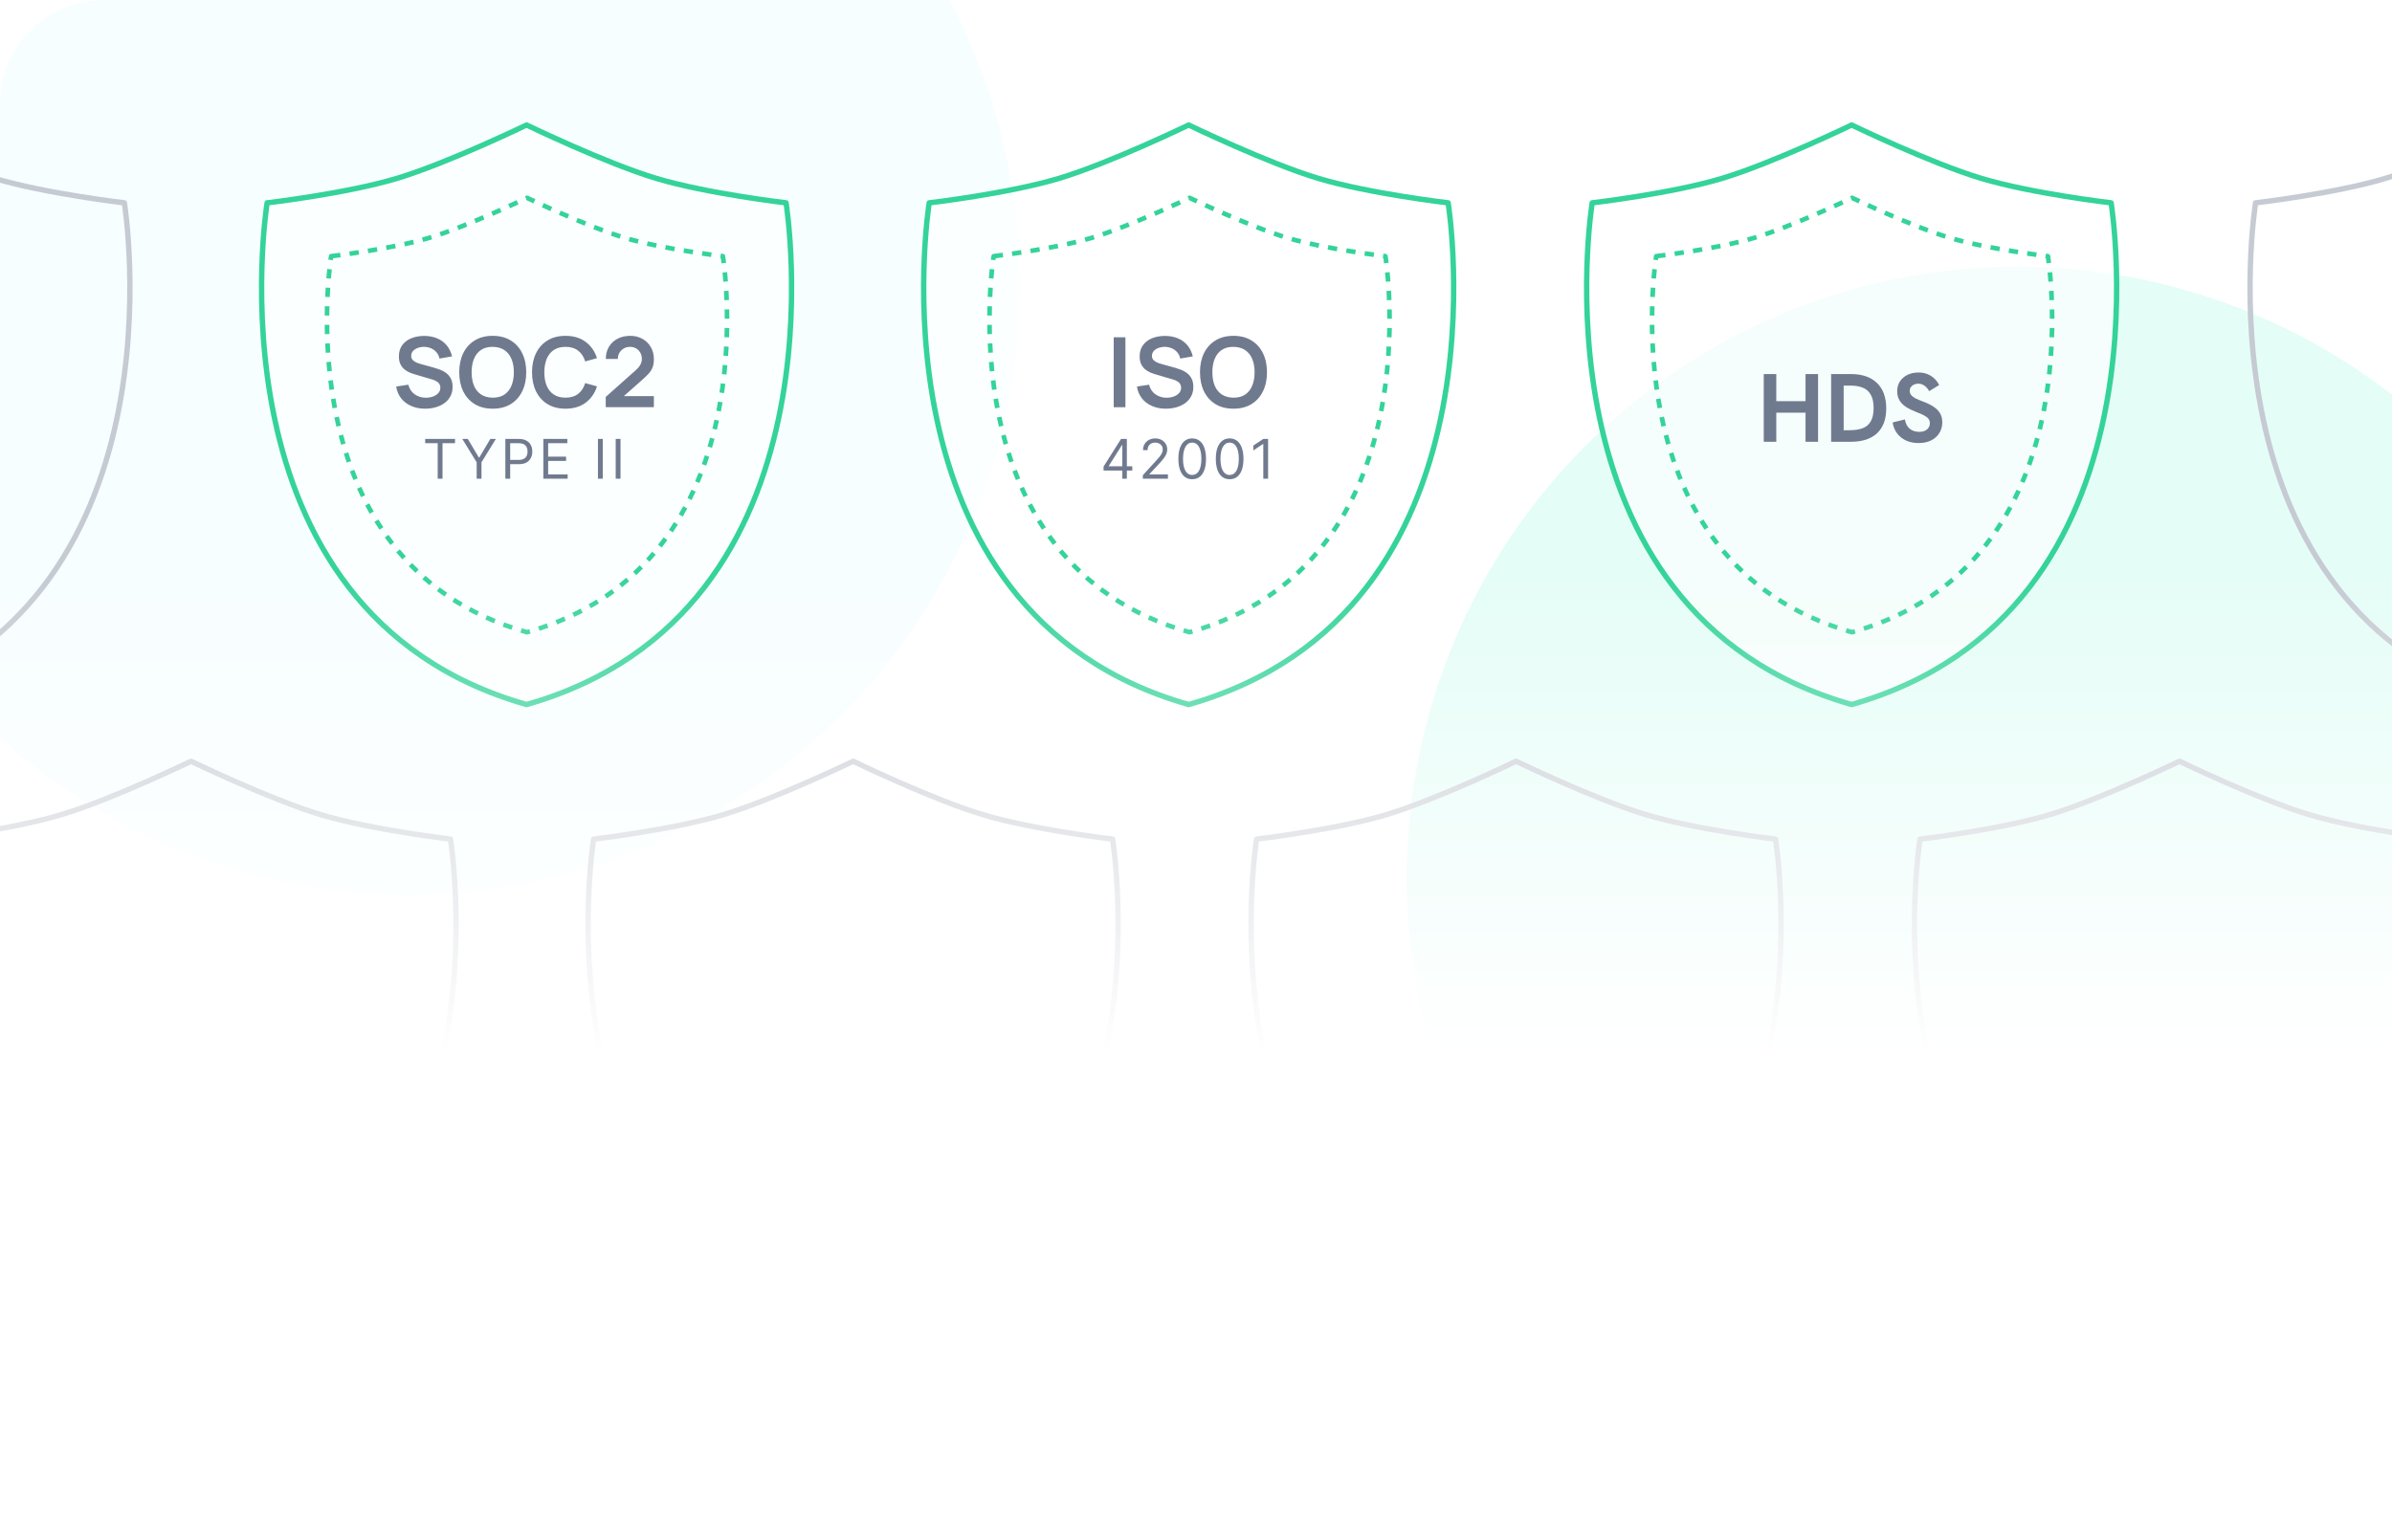<svg width="556" height="358" viewBox="0 0 556 358" fill="none" xmlns="http://www.w3.org/2000/svg">
<g clip-path="url(#clip0_528_11675)">
<path d="M0 24C0 10.745 10.745 0 24 0H532C545.255 0 556 10.745 556 24V334C556 347.255 545.255 358 532 358H24C10.745 358 0 347.255 0 334V24Z" fill="white"/>
<g opacity="0.15" filter="url(#filter0_f_528_11675)">
<circle cx="95" cy="66" r="142" fill="#CCFAFF"/>
</g>
<g opacity="0.15" filter="url(#filter1_f_528_11675)">
<circle cx="469" cy="204" r="142" fill="#53F3C8"/>
</g>
<path d="M370.092 47.163C370.092 47.163 388.47 45.016 400.246 41.482C412.022 37.947 430.4 29.062 430.4 29.062C430.4 29.062 448.779 37.947 460.555 41.482C472.331 45.016 490.709 47.163 490.709 47.163C490.709 47.163 506.127 142.263 430.4 163.812C354.674 142.263 370.092 47.163 370.092 47.163Z" fill="white" fill-opacity="0.6" stroke="#34D399" stroke-width="1.25" stroke-linejoin="round"/>
<path d="M292.092 195.101C292.092 195.101 310.47 192.953 322.246 189.419C334.022 185.885 352.4 177 352.4 177C352.4 177 370.779 185.885 382.555 189.419C394.331 192.953 412.709 195.101 412.709 195.101C412.709 195.101 428.127 290.201 352.4 311.749C276.674 290.201 292.092 195.101 292.092 195.101Z" stroke="#C6CAD2" stroke-width="1.25" stroke-linejoin="round"/>
<path d="M215.99 47.163C215.99 47.163 234.369 45.016 246.145 41.482C257.921 37.947 276.299 29.062 276.299 29.062C276.299 29.062 294.677 37.947 306.453 41.482C318.229 45.016 336.607 47.163 336.607 47.163C336.607 47.163 352.025 142.263 276.299 163.812C200.572 142.263 215.99 47.163 215.99 47.163Z" fill="white" fill-opacity="0.5" stroke="#34D399" stroke-width="1.25" stroke-linejoin="round"/>
<path d="M137.99 195.101C137.99 195.101 156.369 192.953 168.145 189.419C179.921 185.885 198.299 177 198.299 177C198.299 177 216.677 185.885 228.453 189.419C240.229 192.953 258.607 195.101 258.607 195.101C258.607 195.101 274.025 290.201 198.299 311.749C122.572 290.201 137.99 195.101 137.99 195.101Z" stroke="#C6CAD2" stroke-width="1.25" stroke-linejoin="round"/>
<path d="M62.092 47.163C62.092 47.163 80.47 45.016 92.246 41.482C104.022 37.947 122.4 29.062 122.4 29.062C122.4 29.062 140.779 37.947 152.555 41.482C164.331 45.016 182.709 47.163 182.709 47.163C182.709 47.163 198.127 142.263 122.4 163.812C46.674 142.263 62.092 47.163 62.092 47.163Z" fill="white" fill-opacity="0.6" stroke="#34D399" stroke-width="1.25" stroke-linejoin="round"/>
<path d="M76.975 59.567C76.975 59.567 90.848 57.958 99.737 55.309C108.627 52.659 122.5 46 122.5 46C122.5 46 136.373 52.659 145.263 55.309C154.152 57.958 168.025 59.567 168.025 59.567C168.025 59.567 179.664 130.849 122.5 147C65.336 130.849 76.975 59.567 76.975 59.567Z" stroke="#34D399" stroke-width="1.08" stroke-linejoin="round" stroke-dasharray="2.16 2.16"/>
<path d="M230.975 59.567C230.975 59.567 244.848 57.958 253.737 55.309C262.627 52.659 276.5 46 276.5 46C276.5 46 290.373 52.659 299.263 55.309C308.152 57.958 322.025 59.567 322.025 59.567C322.025 59.567 333.664 130.849 276.5 147C219.336 130.849 230.975 59.567 230.975 59.567Z" stroke="#34D399" stroke-width="1.08" stroke-linejoin="round" stroke-dasharray="2.16 2.16"/>
<path d="M384.975 59.567C384.975 59.567 398.848 57.958 407.737 55.309C416.627 52.659 430.5 46 430.5 46C430.5 46 444.373 52.659 453.263 55.309C462.152 57.958 476.025 59.567 476.025 59.567C476.025 59.567 487.664 130.849 430.5 147C373.336 130.849 384.975 59.567 384.975 59.567Z" stroke="#34D399" stroke-width="1.08" stroke-linejoin="round" stroke-dasharray="2.16 2.16"/>
<path d="M-15.908 195.101C-15.908 195.101 2.47 192.953 14.246 189.419C26.022 185.885 44.4 177 44.4 177C44.4 177 62.779 185.885 74.555 189.419C86.331 192.953 104.709 195.101 104.709 195.101C104.709 195.101 120.127 290.201 44.4 311.749C-31.326 290.201 -15.908 195.101 -15.908 195.101Z" stroke="#C6CAD2" stroke-width="1.25" stroke-linejoin="round"/>
<path d="M-91.709 47.163C-91.709 47.163 -73.331 45.016 -61.555 41.482C-49.779 37.947 -31.4 29.062 -31.4 29.062C-31.4 29.062 -13.022 37.947 -1.246 41.482C10.53 45.016 28.908 47.163 28.908 47.163C28.908 47.163 44.326 142.263 -31.4 163.812C-107.127 142.263 -91.709 47.163 -91.709 47.163Z" stroke="#C6CAD2" stroke-width="1.25" stroke-linejoin="round"/>
<path d="M524.291 47.163C524.291 47.163 542.669 45.016 554.445 41.482C566.221 37.947 584.6 29.062 584.6 29.062C584.6 29.062 602.978 37.947 614.754 41.482C626.53 45.016 644.908 47.163 644.908 47.163C644.908 47.163 660.326 142.263 584.6 163.812C508.873 142.263 524.291 47.163 524.291 47.163Z" stroke="#C6CAD2" stroke-width="1.25" stroke-linejoin="round"/>
<path d="M446.291 195.101C446.291 195.101 464.669 192.953 476.445 189.419C488.221 185.885 506.6 177 506.6 177C506.6 177 524.978 185.885 536.754 189.419C548.53 192.953 566.908 195.101 566.908 195.101C566.908 195.101 582.326 290.201 506.6 311.749C430.873 290.201 446.291 195.101 446.291 195.101Z" stroke="#C6CAD2" stroke-width="1.25" stroke-linejoin="round"/>
<path d="M98.82 95.025C97.631 95.025 96.558 94.818 95.601 94.404C94.653 93.99 93.869 93.399 93.252 92.631C92.642 91.855 92.254 90.936 92.088 89.875L94.912 89.445C95.153 90.409 95.647 91.155 96.392 91.682C97.145 92.209 98.011 92.473 98.99 92.473C99.57 92.473 100.116 92.382 100.628 92.202C101.14 92.021 101.554 91.757 101.87 91.411C102.194 91.064 102.356 90.639 102.356 90.135C102.356 89.909 102.318 89.701 102.243 89.513C102.168 89.317 102.055 89.144 101.904 88.994C101.761 88.843 101.573 88.707 101.339 88.587C101.113 88.459 100.85 88.35 100.549 88.26L96.347 87.017C95.985 86.912 95.594 86.772 95.172 86.599C94.758 86.418 94.363 86.174 93.986 85.865C93.617 85.549 93.312 85.15 93.071 84.668C92.838 84.178 92.721 83.576 92.721 82.86C92.721 81.814 92.985 80.936 93.512 80.228C94.046 79.513 94.762 78.978 95.658 78.625C96.561 78.271 97.563 78.097 98.662 78.105C99.777 78.113 100.771 78.305 101.644 78.681C102.518 79.05 103.248 79.588 103.836 80.296C104.423 81.004 104.837 81.859 105.078 82.86L102.153 83.369C102.032 82.796 101.799 82.311 101.452 81.912C101.113 81.505 100.696 81.196 100.199 80.985C99.709 80.775 99.186 80.662 98.629 80.647C98.086 80.639 97.582 80.722 97.115 80.895C96.656 81.061 96.283 81.302 95.997 81.618C95.718 81.934 95.579 82.303 95.579 82.725C95.579 83.124 95.699 83.451 95.94 83.707C96.181 83.956 96.479 84.156 96.832 84.306C97.194 84.449 97.559 84.57 97.928 84.668L100.842 85.481C101.241 85.586 101.689 85.729 102.186 85.91C102.683 86.091 103.162 86.343 103.621 86.667C104.08 86.991 104.457 87.416 104.751 87.943C105.052 88.47 105.202 89.141 105.202 89.954C105.202 90.797 105.025 91.539 104.671 92.179C104.325 92.811 103.854 93.339 103.26 93.76C102.665 94.182 101.983 94.498 101.215 94.709C100.455 94.92 99.656 95.025 98.82 95.025ZM114.526 95.025C112.9 95.025 111.506 94.671 110.347 93.964C109.187 93.248 108.295 92.254 107.67 90.982C107.052 89.709 106.744 88.233 106.744 86.554C106.744 84.875 107.052 83.399 107.67 82.126C108.295 80.853 109.187 79.863 110.347 79.156C111.506 78.44 112.9 78.082 114.526 78.082C116.153 78.082 117.546 78.44 118.705 79.156C119.873 79.863 120.765 80.853 121.382 82.126C122.007 83.399 122.32 84.875 122.32 86.554C122.32 88.233 122.007 89.709 121.382 90.982C120.765 92.254 119.873 93.248 118.705 93.964C117.546 94.671 116.153 95.025 114.526 95.025ZM114.526 92.461C115.618 92.469 116.525 92.228 117.248 91.739C117.979 91.249 118.525 90.56 118.886 89.671C119.255 88.783 119.44 87.744 119.44 86.554C119.44 85.364 119.255 84.332 118.886 83.459C118.525 82.578 117.979 81.893 117.248 81.403C116.525 80.914 115.618 80.662 114.526 80.647C113.434 80.639 112.527 80.88 111.804 81.369C111.081 81.859 110.535 82.548 110.166 83.436C109.805 84.325 109.624 85.364 109.624 86.554C109.624 87.744 109.805 88.779 110.166 89.66C110.528 90.534 111.07 91.215 111.793 91.705C112.523 92.194 113.434 92.446 114.526 92.461ZM131.447 95.025C129.82 95.025 128.427 94.671 127.268 93.964C126.108 93.248 125.216 92.254 124.591 90.982C123.973 89.709 123.664 88.233 123.664 86.554C123.664 84.875 123.973 83.399 124.591 82.126C125.216 80.853 126.108 79.863 127.268 79.156C128.427 78.44 129.82 78.082 131.447 78.082C133.322 78.082 134.884 78.553 136.135 79.494C137.385 80.428 138.262 81.689 138.766 83.278L136.022 84.035C135.705 82.973 135.167 82.145 134.406 81.55C133.646 80.948 132.659 80.647 131.447 80.647C130.355 80.647 129.444 80.891 128.713 81.381C127.991 81.87 127.445 82.559 127.076 83.448C126.714 84.329 126.53 85.364 126.522 86.554C126.522 87.744 126.703 88.783 127.064 89.671C127.433 90.552 127.983 91.238 128.713 91.727C129.444 92.217 130.355 92.461 131.447 92.461C132.659 92.461 133.646 92.16 134.406 91.558C135.167 90.955 135.705 90.127 136.022 89.073L138.766 89.829C138.262 91.418 137.385 92.683 136.135 93.625C134.884 94.558 133.322 95.025 131.447 95.025ZM140.795 94.664V92.292L147.752 86.091C148.295 85.609 148.671 85.153 148.882 84.724C149.093 84.295 149.198 83.881 149.198 83.482C149.198 82.939 149.082 82.457 148.848 82.036C148.615 81.607 148.291 81.268 147.877 81.019C147.47 80.771 146.999 80.647 146.465 80.647C145.9 80.647 145.399 80.778 144.962 81.042C144.533 81.298 144.198 81.641 143.957 82.07C143.716 82.499 143.603 82.962 143.618 83.459H140.817C140.817 82.375 141.058 81.43 141.54 80.624C142.029 79.818 142.7 79.193 143.551 78.749C144.409 78.305 145.399 78.082 146.521 78.082C147.56 78.082 148.494 78.316 149.322 78.783C150.151 79.242 150.802 79.882 151.277 80.703C151.751 81.516 151.988 82.454 151.988 83.516C151.988 84.291 151.883 84.942 151.672 85.47C151.461 85.997 151.145 86.482 150.723 86.927C150.309 87.371 149.793 87.864 149.176 88.406L144.24 92.778L143.991 92.1H151.988V94.664H140.795Z" fill="#707A8F"/>
<path d="M98.832 103.051V102.058H105.764V103.051H102.858V111.3H101.739V103.051H98.832ZM107.459 102.058H108.741L111.304 106.372H111.412L113.975 102.058H115.257L111.917 107.491V111.3H110.798V107.491L107.459 102.058ZM117.466 111.3V102.058H120.589C121.314 102.058 121.907 102.189 122.367 102.451C122.83 102.71 123.173 103.06 123.396 103.502C123.619 103.944 123.73 104.438 123.73 104.982C123.73 105.527 123.619 106.022 123.396 106.467C123.176 106.912 122.836 107.267 122.376 107.532C121.916 107.794 121.326 107.924 120.607 107.924H118.369V106.932H120.571C121.067 106.932 121.466 106.846 121.767 106.674C122.068 106.503 122.286 106.271 122.421 105.98C122.56 105.685 122.629 105.352 122.629 104.982C122.629 104.612 122.56 104.281 122.421 103.99C122.286 103.698 122.066 103.469 121.762 103.304C121.459 103.135 121.055 103.051 120.553 103.051H118.586V111.3H117.466ZM126.295 111.3V102.058H131.872V103.051H127.414V106.174H131.584V107.166H127.414V110.307H131.945V111.3H126.295ZM140.107 102.058V111.3H138.988V102.058H140.107ZM144.233 102.058V111.3H143.114V102.058H144.233Z" fill="#707A8F"/>
<path d="M258.875 94.686V78.421H261.597V94.686H258.875ZM271.001 95.025C269.811 95.025 268.738 94.818 267.782 94.404C266.833 93.99 266.05 93.399 265.432 92.631C264.822 91.855 264.434 90.936 264.269 89.875L267.093 89.445C267.333 90.409 267.827 91.155 268.572 91.682C269.325 92.209 270.191 92.473 271.17 92.473C271.75 92.473 272.296 92.382 272.808 92.202C273.32 92.021 273.734 91.757 274.05 91.411C274.374 91.064 274.536 90.639 274.536 90.135C274.536 89.909 274.498 89.701 274.423 89.513C274.348 89.317 274.235 89.144 274.084 88.994C273.941 88.843 273.753 88.707 273.52 88.587C273.294 88.459 273.03 88.35 272.729 88.26L268.527 87.017C268.166 86.912 267.774 86.772 267.352 86.599C266.938 86.418 266.543 86.174 266.166 85.865C265.797 85.549 265.492 85.15 265.251 84.668C265.018 84.178 264.901 83.576 264.901 82.86C264.901 81.814 265.165 80.936 265.692 80.228C266.227 79.513 266.942 78.978 267.838 78.625C268.742 78.271 269.743 78.097 270.843 78.105C271.957 78.113 272.951 78.305 273.825 78.681C274.698 79.05 275.428 79.588 276.016 80.296C276.603 81.004 277.017 81.859 277.258 82.86L274.333 83.369C274.212 82.796 273.979 82.311 273.632 81.912C273.294 81.505 272.876 81.196 272.379 80.985C271.889 80.775 271.366 80.662 270.809 80.647C270.266 80.639 269.762 80.722 269.295 80.895C268.836 81.061 268.463 81.302 268.177 81.618C267.898 81.934 267.759 82.303 267.759 82.725C267.759 83.124 267.879 83.451 268.12 83.707C268.361 83.956 268.659 84.156 269.013 84.306C269.374 84.449 269.739 84.57 270.108 84.668L273.023 85.481C273.422 85.586 273.87 85.729 274.367 85.91C274.864 86.091 275.342 86.343 275.801 86.667C276.261 86.991 276.637 87.416 276.931 87.943C277.232 88.47 277.383 89.141 277.383 89.954C277.383 90.797 277.206 91.539 276.852 92.179C276.505 92.811 276.035 93.339 275.44 93.76C274.845 94.182 274.163 94.498 273.395 94.709C272.635 94.92 271.837 95.025 271.001 95.025ZM286.706 95.025C285.08 95.025 283.687 94.671 282.527 93.964C281.367 93.248 280.475 92.254 279.85 90.982C279.233 89.709 278.924 88.233 278.924 86.554C278.924 84.875 279.233 83.399 279.85 82.126C280.475 80.853 281.367 79.863 282.527 79.156C283.687 78.44 285.08 78.082 286.706 78.082C288.333 78.082 289.726 78.44 290.886 79.156C292.053 79.863 292.945 80.853 293.563 82.126C294.188 83.399 294.5 84.875 294.5 86.554C294.5 88.233 294.188 89.709 293.563 90.982C292.945 92.254 292.053 93.248 290.886 93.964C289.726 94.671 288.333 95.025 286.706 95.025ZM286.706 92.461C287.798 92.469 288.706 92.228 289.428 91.739C290.159 91.249 290.705 90.56 291.066 89.671C291.435 88.783 291.62 87.744 291.62 86.554C291.62 85.364 291.435 84.332 291.066 83.459C290.705 82.578 290.159 81.893 289.428 81.403C288.706 80.914 287.798 80.662 286.706 80.647C285.614 80.639 284.707 80.88 283.984 81.369C283.261 81.859 282.715 82.548 282.346 83.436C281.985 84.325 281.804 85.364 281.804 86.554C281.804 87.744 281.985 88.779 282.346 89.66C282.708 90.534 283.25 91.215 283.973 91.705C284.703 92.194 285.614 92.446 286.706 92.461Z" fill="#707A8F"/>
<path d="M256.514 109.405V108.484L260.575 102.058H261.243V103.484H260.791L257.723 108.34V108.412H263.192V109.405H256.514ZM260.864 111.3V109.125V108.696V102.058H261.929V111.3H260.864ZM265.646 111.3V110.488L268.696 107.148C269.054 106.757 269.349 106.417 269.58 106.128C269.812 105.837 269.984 105.563 270.095 105.307C270.209 105.048 270.266 104.778 270.266 104.495C270.266 104.17 270.188 103.889 270.032 103.651C269.878 103.413 269.668 103.23 269.4 103.101C269.132 102.971 268.831 102.907 268.497 102.907C268.142 102.907 267.833 102.98 267.568 103.128C267.306 103.272 267.103 103.475 266.959 103.737C266.817 103.999 266.747 104.305 266.747 104.657H265.682C265.682 104.116 265.806 103.641 266.056 103.231C266.306 102.822 266.646 102.503 267.076 102.275C267.509 102.046 267.995 101.932 268.534 101.932C269.075 101.932 269.555 102.046 269.973 102.275C270.391 102.503 270.719 102.812 270.957 103.2C271.194 103.588 271.313 104.02 271.313 104.495C271.313 104.835 271.252 105.167 271.128 105.492C271.008 105.814 270.797 106.174 270.496 106.571C270.199 106.965 269.785 107.446 269.256 108.015L267.18 110.235V110.307H271.476V111.3H265.646ZM277.116 111.426C276.436 111.426 275.857 111.241 275.379 110.871C274.901 110.498 274.535 109.958 274.282 109.251C274.03 108.541 273.903 107.684 273.903 106.679C273.903 105.68 274.03 104.827 274.282 104.12C274.538 103.41 274.905 102.869 275.383 102.496C275.865 102.12 276.442 101.932 277.116 101.932C277.79 101.932 278.366 102.12 278.844 102.496C279.326 102.869 279.693 103.41 279.945 104.12C280.201 104.827 280.329 105.68 280.329 106.679C280.329 107.684 280.203 108.541 279.95 109.251C279.697 109.958 279.332 110.498 278.853 110.871C278.375 111.241 277.796 111.426 277.116 111.426ZM277.116 110.433C277.79 110.433 278.313 110.109 278.686 109.459C279.06 108.809 279.246 107.882 279.246 106.679C279.246 105.879 279.16 105.197 278.989 104.635C278.82 104.072 278.577 103.644 278.258 103.349C277.942 103.054 277.561 102.907 277.116 102.907C276.448 102.907 275.926 103.236 275.55 103.895C275.174 104.551 274.986 105.479 274.986 106.679C274.986 107.479 275.07 108.159 275.239 108.719C275.407 109.278 275.65 109.704 275.965 109.996C276.284 110.287 276.668 110.433 277.116 110.433ZM285.821 111.426C285.141 111.426 284.562 111.241 284.083 110.871C283.605 110.498 283.239 109.958 282.987 109.251C282.734 108.541 282.608 107.684 282.608 106.679C282.608 105.68 282.734 104.827 282.987 104.12C283.242 103.41 283.609 102.869 284.088 102.496C284.569 102.12 285.147 101.932 285.821 101.932C286.494 101.932 287.071 102.12 287.549 102.496C288.03 102.869 288.397 103.41 288.65 104.12C288.906 104.827 289.033 105.68 289.033 106.679C289.033 107.684 288.907 108.541 288.654 109.251C288.402 109.958 288.036 110.498 287.558 110.871C287.08 111.241 286.5 111.426 285.821 111.426ZM285.821 110.433C286.494 110.433 287.018 110.109 287.391 109.459C287.764 108.809 287.95 107.882 287.95 106.679C287.95 105.879 287.865 105.197 287.693 104.635C287.525 104.072 287.281 103.644 286.962 103.349C286.646 103.054 286.266 102.907 285.821 102.907C285.153 102.907 284.631 103.236 284.255 103.895C283.879 104.551 283.691 105.479 283.691 106.679C283.691 107.479 283.775 108.159 283.943 108.719C284.112 109.278 284.354 109.704 284.67 109.996C284.989 110.287 285.372 110.433 285.821 110.433ZM294.76 102.058V111.3H293.641V103.231H293.586L291.33 104.73V103.592L293.641 102.058H294.76Z" fill="#707A8F"/>
<path d="M409.967 102.717V86.971H412.881V93.274H419.681V86.971H422.595V102.717H419.681V95.962H412.881V102.717H409.967ZM425.63 102.717V86.971H430.216C432.837 86.971 434.862 87.664 436.293 89.049C437.724 90.435 438.439 92.408 438.439 94.968C438.439 97.468 437.731 99.388 436.316 100.729C434.9 102.054 432.859 102.717 430.194 102.717H425.63ZM428.545 100.029H429.9C431.09 100.029 432.099 99.878 432.927 99.577C433.755 99.275 434.388 98.748 434.825 97.995C435.277 97.242 435.502 96.196 435.502 94.855C435.502 93.56 435.284 92.536 434.847 91.783C434.426 91.015 433.816 90.473 433.017 90.156C432.234 89.825 431.286 89.659 430.171 89.659H428.545V100.029ZM446.004 103.01C444.333 103.01 442.954 102.574 441.87 101.7C440.801 100.827 440.153 99.667 439.927 98.221L442.774 97.521C442.939 98.485 443.316 99.208 443.903 99.69C444.506 100.172 445.244 100.413 446.117 100.413C446.584 100.413 446.998 100.337 447.36 100.187C447.736 100.021 448.03 99.787 448.241 99.486C448.467 99.17 448.58 98.801 448.58 98.379C448.58 97.988 448.467 97.649 448.241 97.363C448.015 97.077 447.668 96.813 447.202 96.572C446.75 96.331 446.177 96.083 445.485 95.827C444.491 95.435 443.655 95.021 442.977 94.584C442.314 94.132 441.817 93.613 441.486 93.025C441.155 92.438 440.989 91.745 440.989 90.947C440.989 90.104 441.192 89.358 441.599 88.711C442.021 88.063 442.601 87.551 443.339 87.174C444.092 86.798 444.965 86.61 445.959 86.61C447.013 86.61 447.947 86.858 448.76 87.355C449.589 87.837 450.251 88.56 450.748 89.524L448.421 90.947C448.105 90.375 447.729 89.946 447.292 89.659C446.87 89.358 446.396 89.208 445.869 89.208C445.492 89.208 445.153 89.283 444.852 89.433C444.566 89.569 444.333 89.765 444.152 90.021C443.986 90.262 443.903 90.548 443.903 90.879C443.903 91.226 444.001 91.534 444.197 91.805C444.408 92.077 444.739 92.34 445.191 92.596C445.658 92.837 446.26 93.093 446.998 93.364C447.977 93.726 448.79 94.125 449.438 94.562C450.101 94.998 450.605 95.51 450.952 96.098C451.298 96.67 451.471 97.37 451.471 98.199C451.471 99.132 451.238 99.968 450.771 100.706C450.319 101.429 449.686 101.994 448.873 102.401C448.06 102.807 447.104 103.01 446.004 103.01Z" fill="#707A8F"/>
<rect y="133" width="565" height="225" fill="url(#paint0_linear_528_11675)"/>
</g>
<defs>
<filter id="filter0_f_528_11675" x="-147" y="-176" width="484" height="484" filterUnits="userSpaceOnUse" color-interpolation-filters="sRGB">
<feFlood flood-opacity="0" result="BackgroundImageFix"/>
<feBlend mode="normal" in="SourceGraphic" in2="BackgroundImageFix" result="shape"/>
<feGaussianBlur stdDeviation="50" result="effect1_foregroundBlur_528_11675"/>
</filter>
<filter id="filter1_f_528_11675" x="227" y="-38" width="484" height="484" filterUnits="userSpaceOnUse" color-interpolation-filters="sRGB">
<feFlood flood-opacity="0" result="BackgroundImageFix"/>
<feBlend mode="normal" in="SourceGraphic" in2="BackgroundImageFix" result="shape"/>
<feGaussianBlur stdDeviation="50" result="effect1_foregroundBlur_528_11675"/>
</filter>
<linearGradient id="paint0_linear_528_11675" x1="283" y1="133" x2="283" y2="244.967" gradientUnits="userSpaceOnUse">
<stop stop-color="white" stop-opacity="0"/>
<stop offset="1" stop-color="white"/>
</linearGradient>
<clipPath id="clip0_528_11675">
<path d="M0 24C0 10.745 10.745 0 24 0H532C545.255 0 556 10.745 556 24V334C556 347.255 545.255 358 532 358H24C10.745 358 0 347.255 0 334V24Z" fill="white"/>
</clipPath>
</defs>
</svg>
